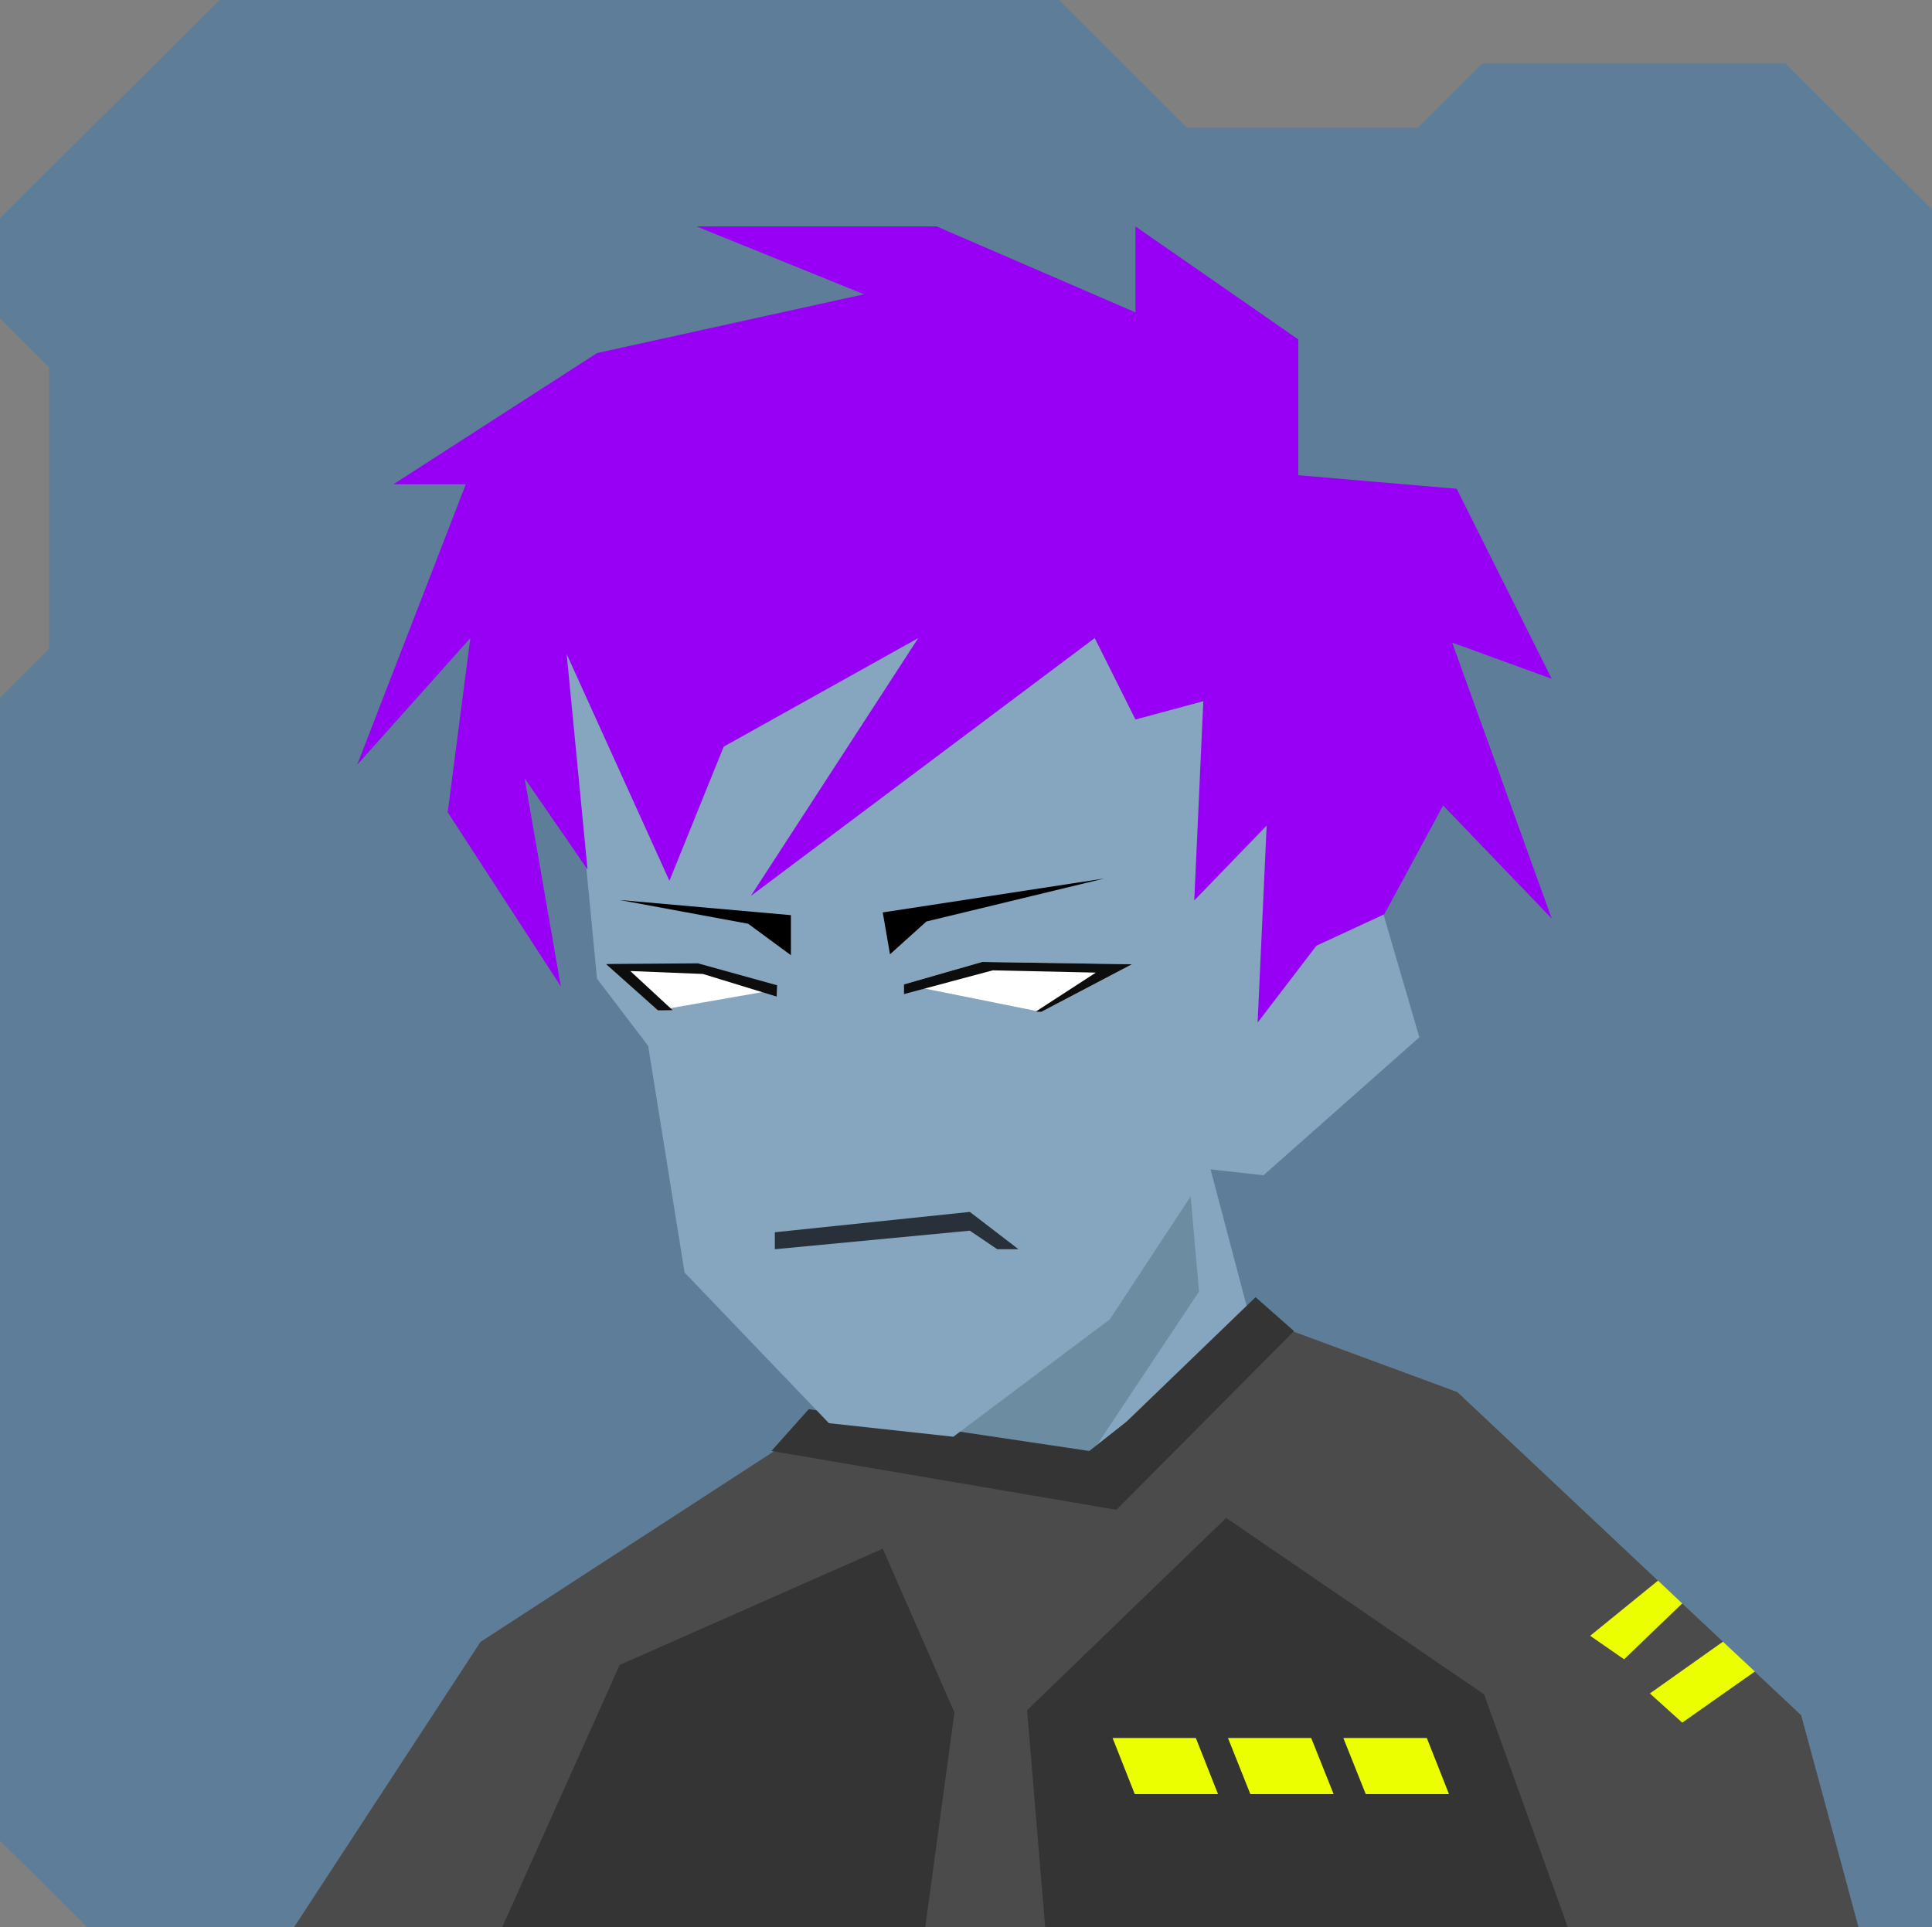 <svg xmlns="http://www.w3.org/2000/svg" width="854" height="852" viewBox="0 0 854 852" fill="none"><rect x="0" y="0" width="854" height="852" fill="#808080" stroke="none"/>    <g id="svgBg"><path d="M97.19 0L0 96.366V140.78L21.683 162.412V286.884L0 308.517V813.759L38.567 852H854V92.669L789.283 28.104H655.177L626.823 56.393H524.558L468.032 0H97.19Z" fill="#5E7D99" /></g><g id="svgBody"><path d="M521.7 466.2L552.1 581.4L644.2 615.4L796.2 758.3L821.1 852.1H130L238.9 712.4L392.3 613.3L389.9 555.8L521.7 466.2Z" fill="#85A6BE" /><path d="M391 612L421.9 635.601L482.9 641.801L530 571L520.8 466.5L391 556.5V612Z" fill="#6C8CA2" /><path d="M283.5 824.5L259.5 851H275.5L283.5 824.5Z" fill="#6C8CA2" /><path d="M653.5 824.5V851H666.5L653.5 824.5Z" fill="#6C8CA2" /><path d="M212.4 725.9L361.1 629.3L482.9 641.8L552.1 581.4L644.2 615.4L796.2 758.3L821.5 852H130L212.4 725.9Z" fill="#4B4B4B" /><path d="M222 852L273.9 736.1L390.2 684.7L421.9 757.1L409 852H222Z" fill="#343434" /><path d="M462 852.1L454 756.1L542 671.1L656 749.1L693 852L462 852.1Z" fill="#343434" /><path d="M732.9 698.8L702.9 723.2L717.9 733.6L743.6 708.9L732.9 698.8Z" fill="#EBFF00" /><path d="M761.6 725.8L729.3 748.7L743.6 761.6L775.7 739L761.6 725.8Z" fill="#EBFF00" /><path d="M630.7 768.4L640.5 793.2H603.7L593.8 768.4H630.7Z" fill="#EBFF00" /><path d="M579.6 768.4L589.5 793.2H552.7L542.8 768.4H579.6Z" fill="#EBFF00" /><path d="M528.6 768.4L538.4 793.2H501.6L491.8 768.4H528.6Z" fill="#EBFF00" /><path d="M498 628.5L555 573.5L572 588.5L493.5 667.5L341 641.5L357.5 623L481.5 641.5L498 628.5Z" fill="#343434" /></g><g id="svgHead"><path d="M263.9 432.7L250 288.8L342.1 181.1L486.1 171L589.6 261.5L598.4 368.7L580.9 410.7L611.4 403.8L627.4 458.6L558.5 519.6L534.2 516.9L490.6 583.3L421.4 635.2L366.4 629.2L302.6 562.6L286.5 462.4L263.9 432.7Z" fill="#85A6BE" /><path d="M342.5 544.8L428.7 535.8L450.2 552.3H440.8L428.7 544.1L342.5 552.3V544.8Z" fill="black" fill-opacity="0.7" /><path d="M343.3 437.5L308.3 427.8L267.8 426.2L290.8 446.7L343.3 437.5Z" fill="white" /><path d="M399.6 435.2L460.2 447.4L500.4 426.3L434.1 425.3L399.6 435.2Z" fill="white" /><path d="M290.8 446.7L297.3 446.6L278.6 429.3L310.7 430.6L343.3 440.6L343.5 435.6L308.5 425.9L267.8 426.2L290.8 446.7Z" fill="#0D0D0D" /><path d="M399.6 435.2V439.5L438.8 429L484.4 430L457.9 447.2L460.2 447.4L500.4 426.3L434.1 425.3L399.6 435.2Z" fill="#0D0D0D" /><path d="M488.1 388.4L390.2 403.4L393.4 421.9L409.5 407.4L488.1 388.4Z" fill="black" /><path d="M349.6 422.3V404.6L273.9 397.9L330.7 408.4L349.6 422.3Z" fill="black" /><path d="M501.9 318.1L483.9 282.1L331.9 396.1L405.9 282.1L319.9 330.1L295.9 389.4L250.5 289.2L259.7 384.4L231.9 344.1L247.9 436.1L197.9 359.1L207.9 282.1L157.9 338.1L205.9 214.1H173.9L263.9 156.1L381.9 130.1L307.9 100.1H414L501.9 138.1V100.1L573.9 150.1V210.1L643.9 216.1L685.9 300.1L641.9 284.1L685.9 406.1L637.9 356.1L611.9 404.2L581.9 418.1L555.9 452.1L559.9 365L527.9 398.1L531.9 310L501.9 318.1Z" fill="#9800F6" /></g></svg>
